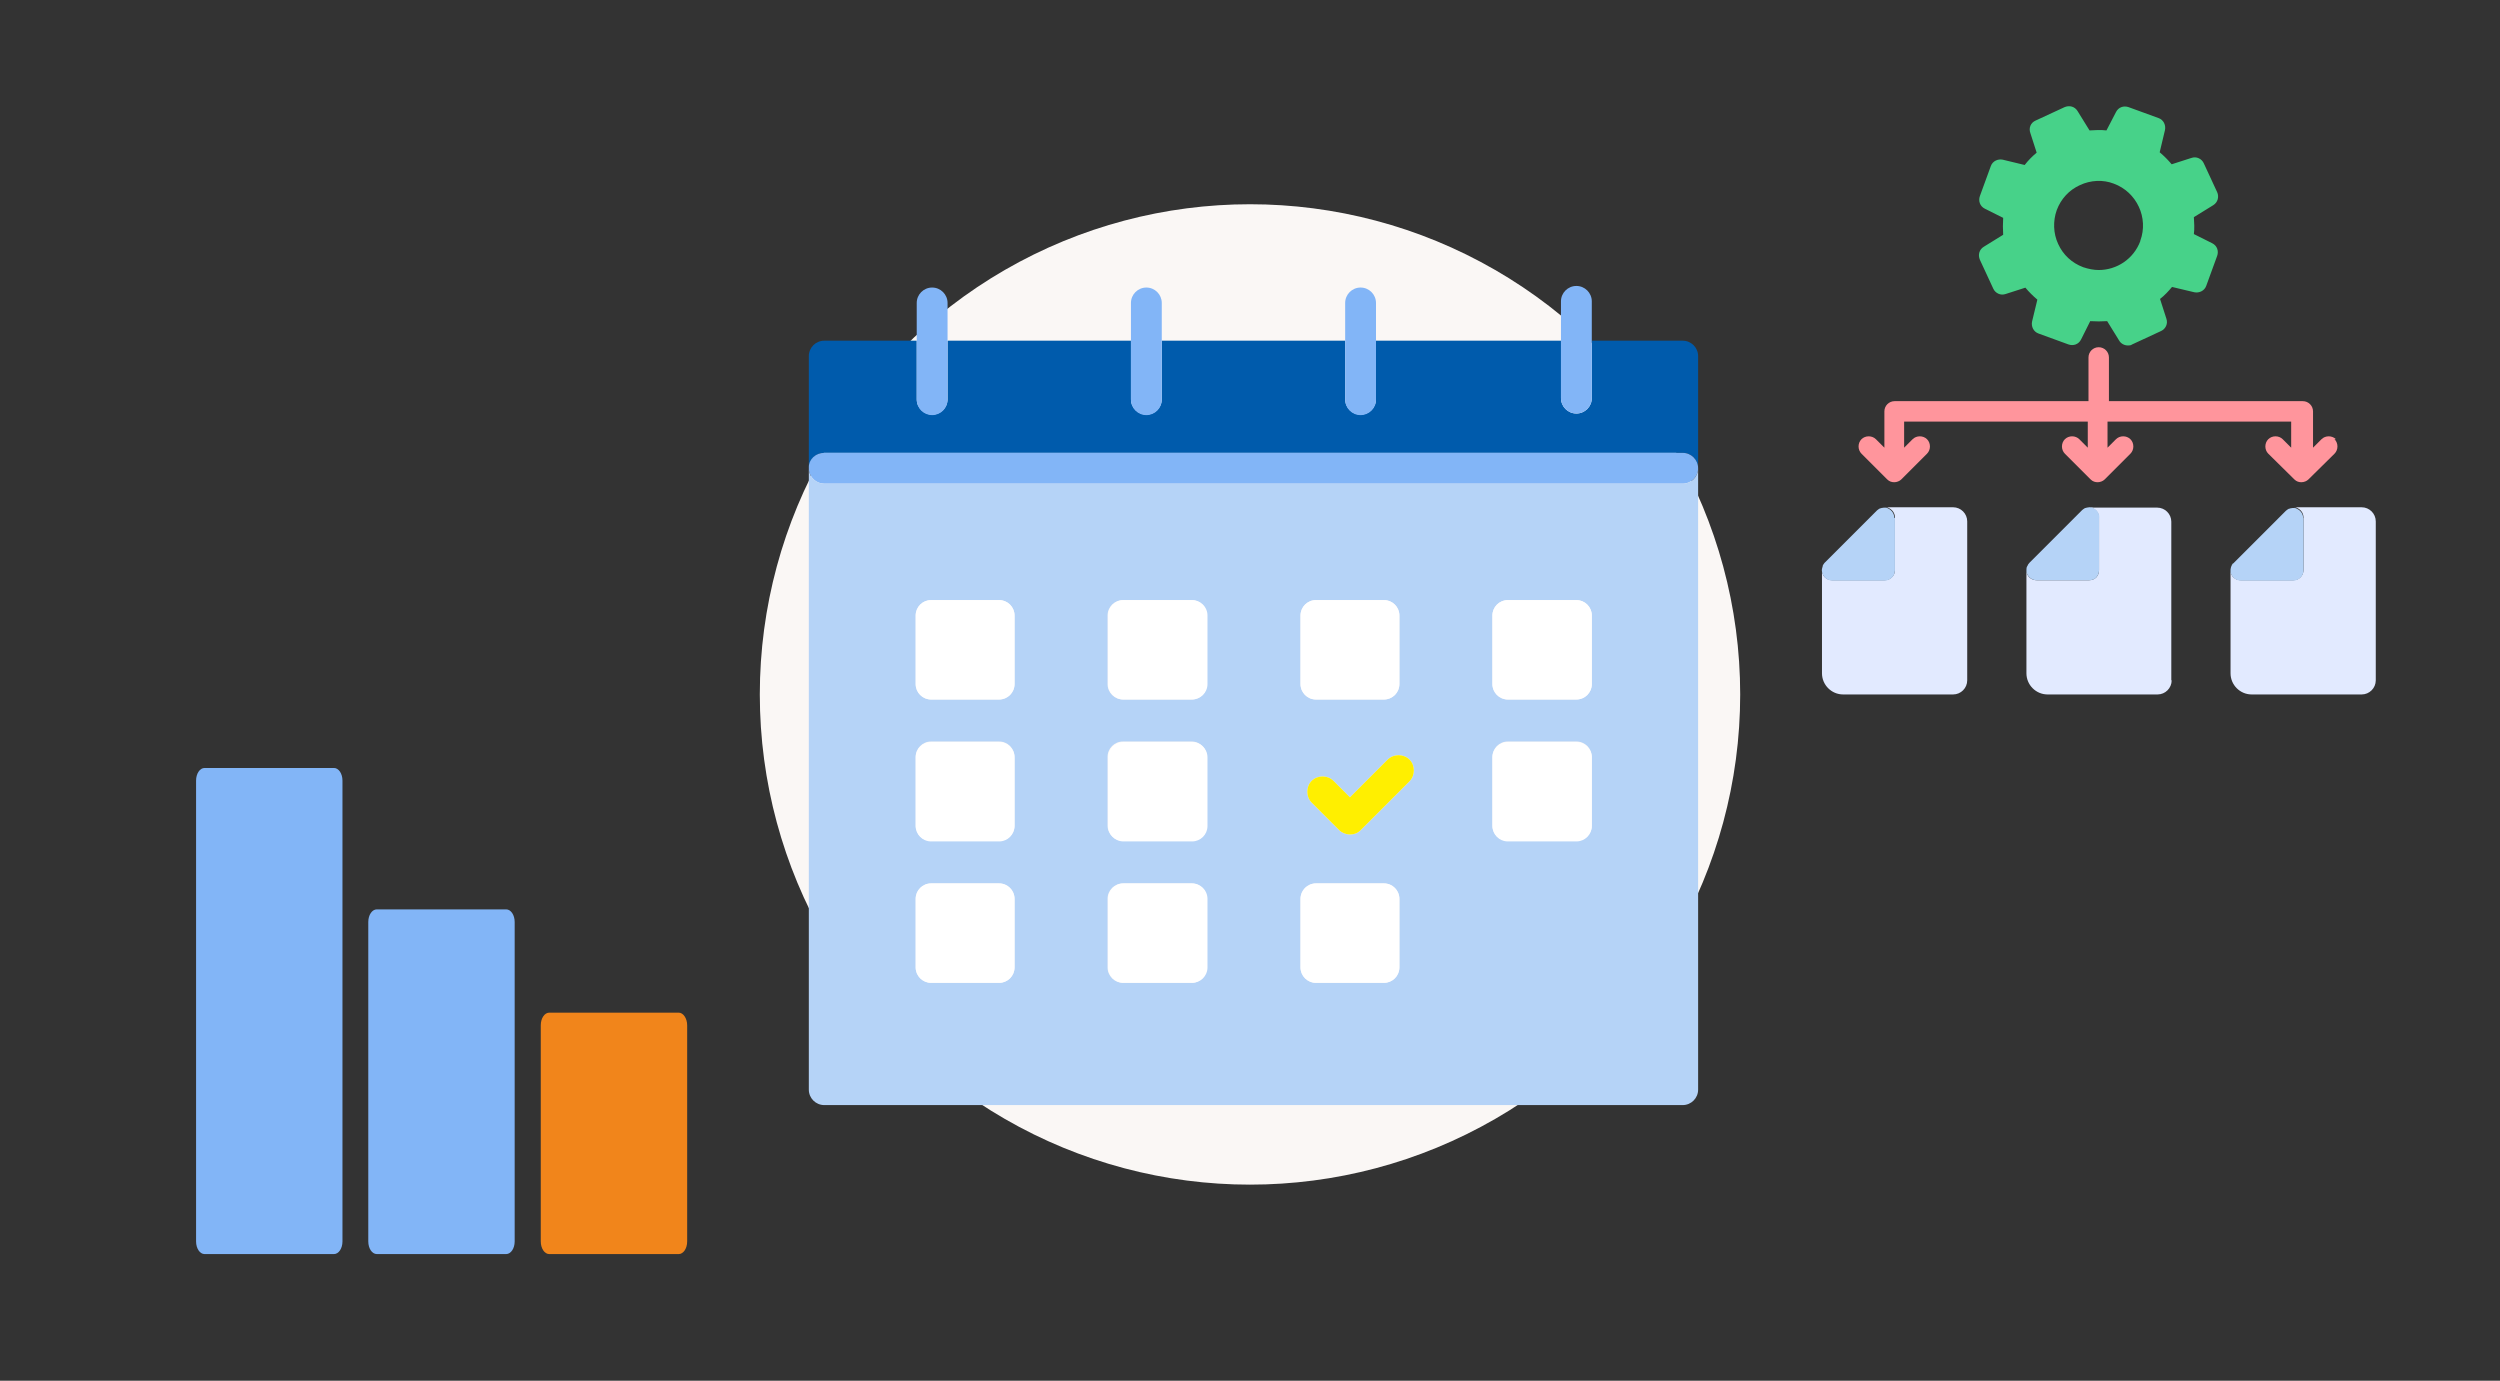<svg width="306" height="169" viewBox="0 0 306 169" fill="none" xmlns="http://www.w3.org/2000/svg">
<rect x="0" y="0" width="306" height="169" fill="#333333" stroke="none"/>
<circle cx="153" cy="85" r="60" fill="#FAF7F5"/>
<path d="M207.85 43.588V57.316C207.85 56.275 207.004 55.429 205.963 55.429H100.887C99.911 55.429 99.065 56.21 99 57.186V43.588C99 42.547 99.846 41.701 100.887 41.701H112.208V48.858C112.208 49.899 113.054 50.745 114.095 50.745C115.136 50.745 115.981 49.899 115.981 48.858V41.701H138.428V48.858C138.428 49.899 139.274 50.745 140.315 50.745C141.356 50.745 142.202 49.899 142.202 48.858V41.701H164.648V48.858C164.648 49.899 165.494 50.745 166.535 50.745C167.576 50.745 168.422 49.899 168.422 48.858V41.701H191.064V48.728C191.064 49.769 191.91 50.615 192.951 50.615C193.992 50.615 194.838 49.769 194.838 48.728V41.701H205.963C207.004 41.701 207.85 42.547 207.85 43.588Z" fill="#005BAC"/>
<path d="M207.85 57.317C207.85 58.358 207.004 59.203 205.963 59.203H100.887C99.911 59.203 99.065 58.423 99 57.447V57.187C99 56.211 99.846 55.43 100.887 55.43H205.963C207.004 55.43 207.85 56.276 207.85 57.317Z" fill="#82B5F7"/>
<path d="M115.981 37.082V48.923C115.981 49.965 115.135 50.81 114.094 50.81C113.053 50.81 112.207 49.965 112.207 48.923V37.082C112.207 36.041 113.053 35.195 114.094 35.195C115.135 35.195 115.981 36.041 115.981 37.082Z" fill="#82B5F7"/>
<path d="M142.201 37.082V48.923C142.201 49.965 141.356 50.81 140.315 50.81C139.274 50.81 138.428 49.965 138.428 48.923V37.082C138.428 36.041 139.274 35.195 140.315 35.195C141.356 35.195 142.201 36.041 142.201 37.082Z" fill="#82B5F7"/>
<path d="M168.422 37.082V48.923C168.422 49.965 167.576 50.81 166.535 50.81C165.494 50.81 164.648 49.965 164.648 48.923V37.082C164.648 36.041 165.494 35.195 166.535 35.195C167.576 35.195 168.422 36.041 168.422 37.082Z" fill="#82B5F7"/>
<path d="M194.836 36.887V48.728C194.836 49.769 193.99 50.615 192.949 50.615C191.908 50.615 191.062 49.769 191.062 48.728V36.887C191.062 35.846 191.908 35 192.949 35C193.99 35 194.836 35.846 194.836 36.887Z" fill="#82B5F7"/>
<path d="M205.963 59.203H100.887C99.911 59.203 99.065 58.422 99 57.447V133.375C99 134.416 99.846 135.262 100.887 135.262H205.963C207.004 135.262 207.85 134.416 207.85 133.375V57.316C207.85 58.357 207.004 59.203 205.963 59.203ZM159.183 75.339C159.183 74.298 160.029 73.452 161.07 73.452H169.398C170.439 73.452 171.285 74.298 171.285 75.339V83.732C171.285 84.773 170.439 85.619 169.398 85.619H161.07C160.029 85.619 159.183 84.773 159.183 83.732V75.339ZM124.179 118.41C124.179 119.451 123.333 120.297 122.292 120.297H113.964C112.923 120.297 112.078 119.451 112.078 118.41V110.017C112.078 108.976 112.923 108.13 113.964 108.13H122.292C123.333 108.13 124.179 108.976 124.179 110.017V118.41ZM124.179 101.039C124.179 102.08 123.333 102.925 122.292 102.925H113.964C112.923 102.925 112.078 102.08 112.078 101.039V92.645C112.078 91.605 112.923 90.759 113.964 90.759H122.292C123.333 90.759 124.179 91.605 124.179 92.645V101.039ZM124.179 83.732C124.179 84.773 123.333 85.619 122.292 85.619H113.964C112.923 85.619 112.078 84.773 112.078 83.732V75.339C112.078 74.298 112.923 73.452 113.964 73.452H122.292C123.333 73.452 124.179 74.298 124.179 75.339V83.732ZM147.732 118.41C147.732 119.451 146.886 120.297 145.845 120.297H137.452C136.411 120.297 135.565 119.451 135.565 118.41V110.017C135.565 108.976 136.411 108.13 137.452 108.13H145.845C146.886 108.13 147.732 108.976 147.732 110.017V118.41ZM147.732 101.039C147.732 102.08 146.886 102.925 145.845 102.925H137.452C136.411 102.925 135.565 102.08 135.565 101.039V92.645C135.565 91.605 136.411 90.759 137.452 90.759H145.845C146.886 90.759 147.732 91.605 147.732 92.645V101.039ZM147.732 83.732C147.732 84.773 146.886 85.619 145.845 85.619H137.452C136.411 85.619 135.565 84.773 135.565 83.732V75.339C135.565 74.298 136.411 73.452 137.452 73.452H145.845C146.886 73.452 147.732 74.298 147.732 75.339V83.732ZM171.285 118.41C171.285 119.451 170.439 120.297 169.398 120.297H161.07C160.029 120.297 159.183 119.451 159.183 118.41V110.017C159.183 108.976 160.029 108.13 161.07 108.13H169.398C170.439 108.13 171.285 108.976 171.285 110.017V118.41ZM172.456 95.703L166.535 101.624C166.145 102.015 165.689 102.145 165.234 102.145C164.779 102.145 164.258 101.949 163.933 101.624L160.549 98.241C159.834 97.525 159.834 96.289 160.549 95.573C161.265 94.858 162.501 94.858 163.217 95.573L165.234 97.59L169.853 92.971C170.569 92.255 171.805 92.255 172.521 92.971C173.237 93.687 173.237 94.923 172.521 95.638L172.456 95.703ZM194.838 101.039C194.838 102.08 193.992 102.925 192.951 102.925H184.558C183.517 102.925 182.671 102.08 182.671 101.039V92.645C182.671 91.605 183.517 90.759 184.558 90.759H192.951C193.992 90.759 194.838 91.605 194.838 92.645V101.039ZM194.838 83.732C194.838 84.773 193.992 85.619 192.951 85.619H184.558C183.517 85.619 182.671 84.773 182.671 83.732V75.339C182.671 74.298 183.517 73.452 184.558 73.452H192.951C193.992 73.452 194.838 74.298 194.838 75.339V83.732Z" fill="#B5D3F7"/>
<path d="M122.293 108.131H113.965C112.923 108.131 112.078 108.976 112.078 110.018V118.411C112.078 119.453 112.923 120.298 113.965 120.298H122.293C123.335 120.298 124.18 119.453 124.18 118.411V110.018C124.18 108.976 123.335 108.131 122.293 108.131Z" fill="white"/>
<path d="M122.293 90.824H113.965C112.923 90.824 112.078 91.669 112.078 92.711V101.104C112.078 102.146 112.923 102.991 113.965 102.991H122.293C123.335 102.991 124.18 102.146 124.18 101.104V92.711C124.18 91.669 123.335 90.824 122.293 90.824Z" fill="white"/>
<path d="M145.909 90.824H137.516C136.474 90.824 135.629 91.669 135.629 92.711V101.104C135.629 102.146 136.474 102.991 137.516 102.991H145.909C146.951 102.991 147.796 102.146 147.796 101.104V92.711C147.796 91.669 146.951 90.824 145.909 90.824Z" fill="white"/>
<path d="M145.909 108.131H137.516C136.474 108.131 135.629 108.976 135.629 110.018V118.411C135.629 119.453 136.474 120.298 137.516 120.298H145.909C146.951 120.298 147.796 119.453 147.796 118.411V110.018C147.796 108.976 146.951 108.131 145.909 108.131Z" fill="white"/>
<path d="M169.399 108.131H161.07C160.028 108.131 159.184 108.976 159.184 110.018V118.411C159.184 119.453 160.028 120.298 161.07 120.298H169.399C170.441 120.298 171.285 119.453 171.285 118.411V110.018C171.285 108.976 170.441 108.131 169.399 108.131Z" fill="white"/>
<path d="M192.952 90.824H184.559C183.517 90.824 182.672 91.669 182.672 92.711V101.104C182.672 102.146 183.517 102.991 184.559 102.991H192.952C193.994 102.991 194.839 102.146 194.839 101.104V92.711C194.839 91.669 193.994 90.824 192.952 90.824Z" fill="white"/>
<path d="M192.952 73.451H184.559C183.517 73.451 182.672 74.296 182.672 75.338V83.731C182.672 84.773 183.517 85.618 184.559 85.618H192.952C193.994 85.618 194.839 84.773 194.839 83.731V75.338C194.839 74.296 193.994 73.451 192.952 73.451Z" fill="white"/>
<path d="M169.399 73.451H161.07C160.028 73.451 159.184 74.296 159.184 75.338V83.731C159.184 84.773 160.028 85.618 161.07 85.618H169.399C170.441 85.618 171.285 84.773 171.285 83.731V75.338C171.285 74.296 170.441 73.451 169.399 73.451Z" fill="white"/>
<path d="M145.909 73.451H137.516C136.474 73.451 135.629 74.296 135.629 75.338V83.731C135.629 84.773 136.474 85.618 137.516 85.618H145.909C146.951 85.618 147.796 84.773 147.796 83.731V75.338C147.796 74.296 146.951 73.451 145.909 73.451Z" fill="white"/>
<path d="M122.293 73.451H113.965C112.923 73.451 112.078 74.296 112.078 75.338V83.731C112.078 84.773 112.923 85.618 113.965 85.618H122.293C123.335 85.618 124.18 84.773 124.18 83.731V75.338C124.18 74.296 123.335 73.451 122.293 73.451Z" fill="white"/>
<path d="M172.455 95.703L166.534 101.624C166.144 102.014 165.688 102.144 165.233 102.144C164.778 102.144 164.257 101.949 163.932 101.624L160.548 98.24C159.833 97.525 159.833 96.288 160.548 95.573C161.264 94.857 162.5 94.857 163.216 95.573L165.233 97.59L169.852 92.97C170.568 92.255 171.804 92.255 172.52 92.97C173.236 93.686 173.236 94.922 172.52 95.638L172.455 95.703Z" fill="#FFEF00"/>
<path d="M290.794 63.859V83.275C290.794 84.224 290.017 85.001 289.068 85.001H275.606C274.182 85.001 273.018 83.836 273.018 82.412V69.77C273.018 69.77 273.017 70.115 273.104 70.245C273.276 70.719 273.751 71.021 274.269 71.021H280.698C281.388 71.021 281.949 70.46 281.949 69.77V63.341C281.949 62.823 281.647 62.392 281.172 62.176C281.043 62.09 280.87 62.09 280.698 62.09H289.068C290.017 62.09 290.794 62.867 290.794 63.816V63.859Z" fill="#E2EAFF"/>
<path d="M273.362 68.906C273.362 68.906 273.147 69.165 273.104 69.295C273.147 69.165 273.233 68.993 273.362 68.906Z" fill="url(#paint0_linear_229_6485)"/>
<path d="M281.949 63.384V69.813C281.949 70.503 281.388 71.064 280.698 71.064H274.269C273.751 71.064 273.319 70.762 273.104 70.287C273.017 70.115 273.018 69.942 273.018 69.813C273.018 69.683 273.017 69.597 273.061 69.511C273.061 69.468 273.061 69.381 273.104 69.338C273.147 69.209 273.233 69.036 273.363 68.95L279.791 62.521C279.791 62.521 280.05 62.305 280.18 62.262C280.223 62.262 280.309 62.262 280.352 62.219C280.439 62.219 280.568 62.176 280.654 62.176C280.827 62.176 280.999 62.176 281.129 62.262C281.604 62.478 281.906 62.909 281.906 63.427L281.949 63.384Z" fill="#B5D3F7"/>
<path d="M265.812 83.275C265.812 84.224 265.035 85.001 264.086 85.001H250.624C249.2 85.001 248.035 83.836 248.035 82.412V69.77C248.035 69.77 248.035 70.115 248.122 70.244C248.294 70.719 248.769 71.021 249.287 71.021H255.715C256.061 71.021 256.362 70.892 256.578 70.676C256.794 70.46 256.923 70.115 256.923 69.813V63.384C256.923 62.866 256.621 62.435 256.147 62.219C256.017 62.133 255.845 62.133 255.672 62.133H264.043C264.992 62.133 265.768 62.909 265.768 63.859V83.275H265.812Z" fill="#E2EAFF"/>
<path d="M256.923 63.384V69.813C256.923 70.158 256.794 70.46 256.578 70.676C256.362 70.935 256.017 71.021 255.715 71.021H249.287C248.769 71.021 248.337 70.719 248.122 70.245C248.035 70.115 248.035 69.943 248.035 69.77C248.035 69.597 248.035 69.425 248.165 69.252C248.208 69.123 248.294 68.993 248.424 68.864L254.852 62.435C254.852 62.435 255.111 62.219 255.241 62.176C255.284 62.176 255.37 62.176 255.413 62.133C255.543 62.133 255.629 62.09 255.715 62.09C255.888 62.09 256.061 62.09 256.19 62.176C256.665 62.392 256.967 62.823 256.967 63.341L256.923 63.384Z" fill="#B5D3F7"/>
<path d="M270.774 29.772L268.53 28.651C268.617 27.96 268.574 27.27 268.53 26.579L270.903 25.113C271.464 24.767 271.637 24.077 271.378 23.516L269.739 19.978C269.48 19.417 268.832 19.115 268.228 19.331L265.812 20.108C265.381 19.59 264.863 19.072 264.345 18.64L264.992 15.922C265.122 15.318 264.82 14.671 264.216 14.455L260.548 13.118C259.944 12.902 259.297 13.118 258.995 13.722L257.83 15.965C257.14 15.879 256.45 15.922 255.759 15.965L254.292 13.592C253.947 13.031 253.3 12.859 252.696 13.118L249.158 14.757C248.554 15.016 248.295 15.663 248.51 16.267L249.287 18.684C248.769 19.115 248.251 19.633 247.82 20.194L245.145 19.547C244.541 19.417 243.894 19.719 243.678 20.323L242.34 23.991C242.125 24.595 242.34 25.242 242.944 25.544L245.188 26.666C245.145 27.356 245.145 28.047 245.188 28.737L242.815 30.204C242.254 30.549 242.081 31.196 242.34 31.8L243.98 35.338C244.239 35.899 244.886 36.201 245.49 35.986L247.906 35.209C248.338 35.727 248.855 36.244 249.373 36.676L248.726 39.351C248.597 39.955 248.899 40.602 249.503 40.818L253.17 42.156C253.774 42.371 254.421 42.156 254.723 41.551L255.845 39.308C256.536 39.351 257.226 39.351 257.917 39.308L259.383 41.681C259.599 42.069 260.031 42.285 260.462 42.285C260.635 42.285 260.807 42.285 260.98 42.156L264.518 40.516C265.079 40.257 265.381 39.61 265.165 39.006L264.389 36.59C264.949 36.158 265.424 35.64 265.855 35.123L268.574 35.77C269.178 35.899 269.825 35.597 270.041 34.993L271.378 31.326C271.594 30.722 271.378 30.074 270.774 29.772ZM261.972 29.514C261.152 31.714 259.081 33.051 256.881 33.051C256.277 33.051 255.629 32.922 254.982 32.706C253.602 32.189 252.523 31.196 251.919 29.859C251.315 28.564 251.272 27.054 251.746 25.716C252.264 24.336 253.257 23.257 254.594 22.653C255.889 22.049 257.398 21.963 258.736 22.48C261.541 23.516 263.008 26.666 261.972 29.47V29.514Z" fill="#47D289"/>
<path d="M285.92 53.761C285.445 53.287 284.625 53.287 284.151 53.761L283.115 54.797V50.353C283.115 49.662 282.554 49.102 281.864 49.102H258.133V43.751C258.133 43.061 257.572 42.5 256.882 42.5C256.192 42.5 255.631 43.061 255.631 43.751V49.102H231.9C231.21 49.102 230.649 49.662 230.649 50.353V54.797L229.613 53.761C229.139 53.287 228.319 53.287 227.844 53.761C227.37 54.236 227.37 55.056 227.844 55.53L230.994 58.68C231.253 58.939 231.555 59.025 231.857 59.025C232.159 59.025 232.504 58.896 232.72 58.68L235.869 55.53C236.344 55.056 236.344 54.236 235.869 53.761C235.395 53.287 234.575 53.287 234.101 53.761L233.065 54.797V51.604H255.544V54.797L254.509 53.761C254.034 53.287 253.215 53.287 252.74 53.761C252.265 54.236 252.265 55.056 252.74 55.53L255.89 58.68C256.149 58.939 256.451 59.025 256.753 59.025C257.055 59.025 257.4 58.896 257.616 58.68L260.765 55.53C261.24 55.056 261.24 54.236 260.765 53.761C260.291 53.287 259.471 53.287 258.996 53.761L257.961 54.797V51.604H280.44V54.797L279.405 53.761C278.93 53.287 278.11 53.287 277.636 53.761C277.161 54.236 277.161 55.056 277.636 55.53L280.829 58.68C281.088 58.939 281.389 59.025 281.691 59.025C281.993 59.025 282.339 58.896 282.554 58.68L285.747 55.53C286.222 55.056 286.222 54.236 285.747 53.761H285.92Z" fill="#FF959C"/>
<path d="M240.787 63.859V83.275C240.787 84.224 240.01 85.001 239.061 85.001H225.599C224.176 85.001 223.011 83.836 223.011 82.412V69.77C223.011 69.77 223.011 69.425 223.097 69.295C222.968 69.597 222.968 69.943 223.097 70.245C223.27 70.719 223.744 71.021 224.262 71.021H230.691C231.381 71.021 231.942 70.46 231.942 69.77V63.341C231.942 62.823 231.64 62.392 231.166 62.176C231.036 62.09 230.863 62.09 230.691 62.09H239.061C240.01 62.09 240.787 62.867 240.787 63.816V63.859Z" fill="#E2EAFF"/>
<path d="M223.4 68.906C223.4 68.906 223.227 69.122 223.184 69.251C223.227 69.122 223.313 69.036 223.4 68.906Z" fill="url(#paint1_linear_229_6485)"/>
<path d="M231.942 63.384V69.813C231.942 70.503 231.381 71.064 230.691 71.064H224.262C223.744 71.064 223.313 70.762 223.097 70.288C222.968 69.986 222.968 69.64 223.097 69.338C223.097 69.338 223.097 69.295 223.097 69.252C223.14 69.123 223.226 69.036 223.313 68.907L229.742 62.478C229.742 62.478 230.001 62.262 230.13 62.219C230.173 62.219 230.259 62.219 230.303 62.176C230.432 62.176 230.518 62.133 230.605 62.133C230.777 62.133 230.95 62.133 231.079 62.219C231.554 62.435 231.856 62.866 231.856 63.384H231.942Z" fill="#B5D3F7"/>
<path d="M24 95.544V151.955C24 152.817 24.467 153.499 25.041 153.499H40.877C41.451 153.499 41.918 152.817 41.918 151.955V95.544C41.918 94.682 41.451 94 40.877 94H25.041C24.467 94 24 94.682 24 95.544Z" fill="#82B5F7"/>
<path d="M45.078 112.851V151.954C45.078 152.816 45.545 153.498 46.12 153.498H61.955C62.529 153.498 62.996 152.816 62.996 151.954V112.851C62.996 111.989 62.529 111.307 61.955 111.307H46.12C45.545 111.307 45.078 111.989 45.078 112.851Z" fill="#82B5F7"/>
<path d="M66.191 125.491V151.956C66.191 152.817 66.658 153.5 67.233 153.5H83.068C83.643 153.5 84.109 152.817 84.109 151.956V125.491C84.109 124.665 83.643 123.947 83.068 123.947H67.233C66.658 123.947 66.191 124.629 66.191 125.491Z" fill="#F1851B"/>
<defs>
<linearGradient id="paint0_linear_229_6485" x1="273.104" y1="69.122" x2="273.362" y2="69.122" gradientUnits="userSpaceOnUse">
<stop stop-color="#80E0C1"/>
<stop offset="1" stop-color="#62CBA8"/>
</linearGradient>
<linearGradient id="paint1_linear_229_6485" x1="223.14" y1="69.079" x2="223.4" y2="69.079" gradientUnits="userSpaceOnUse">
<stop stop-color="#80E0C1"/>
<stop offset="1" stop-color="#62CBA8"/>
</linearGradient>
</defs>
</svg>
